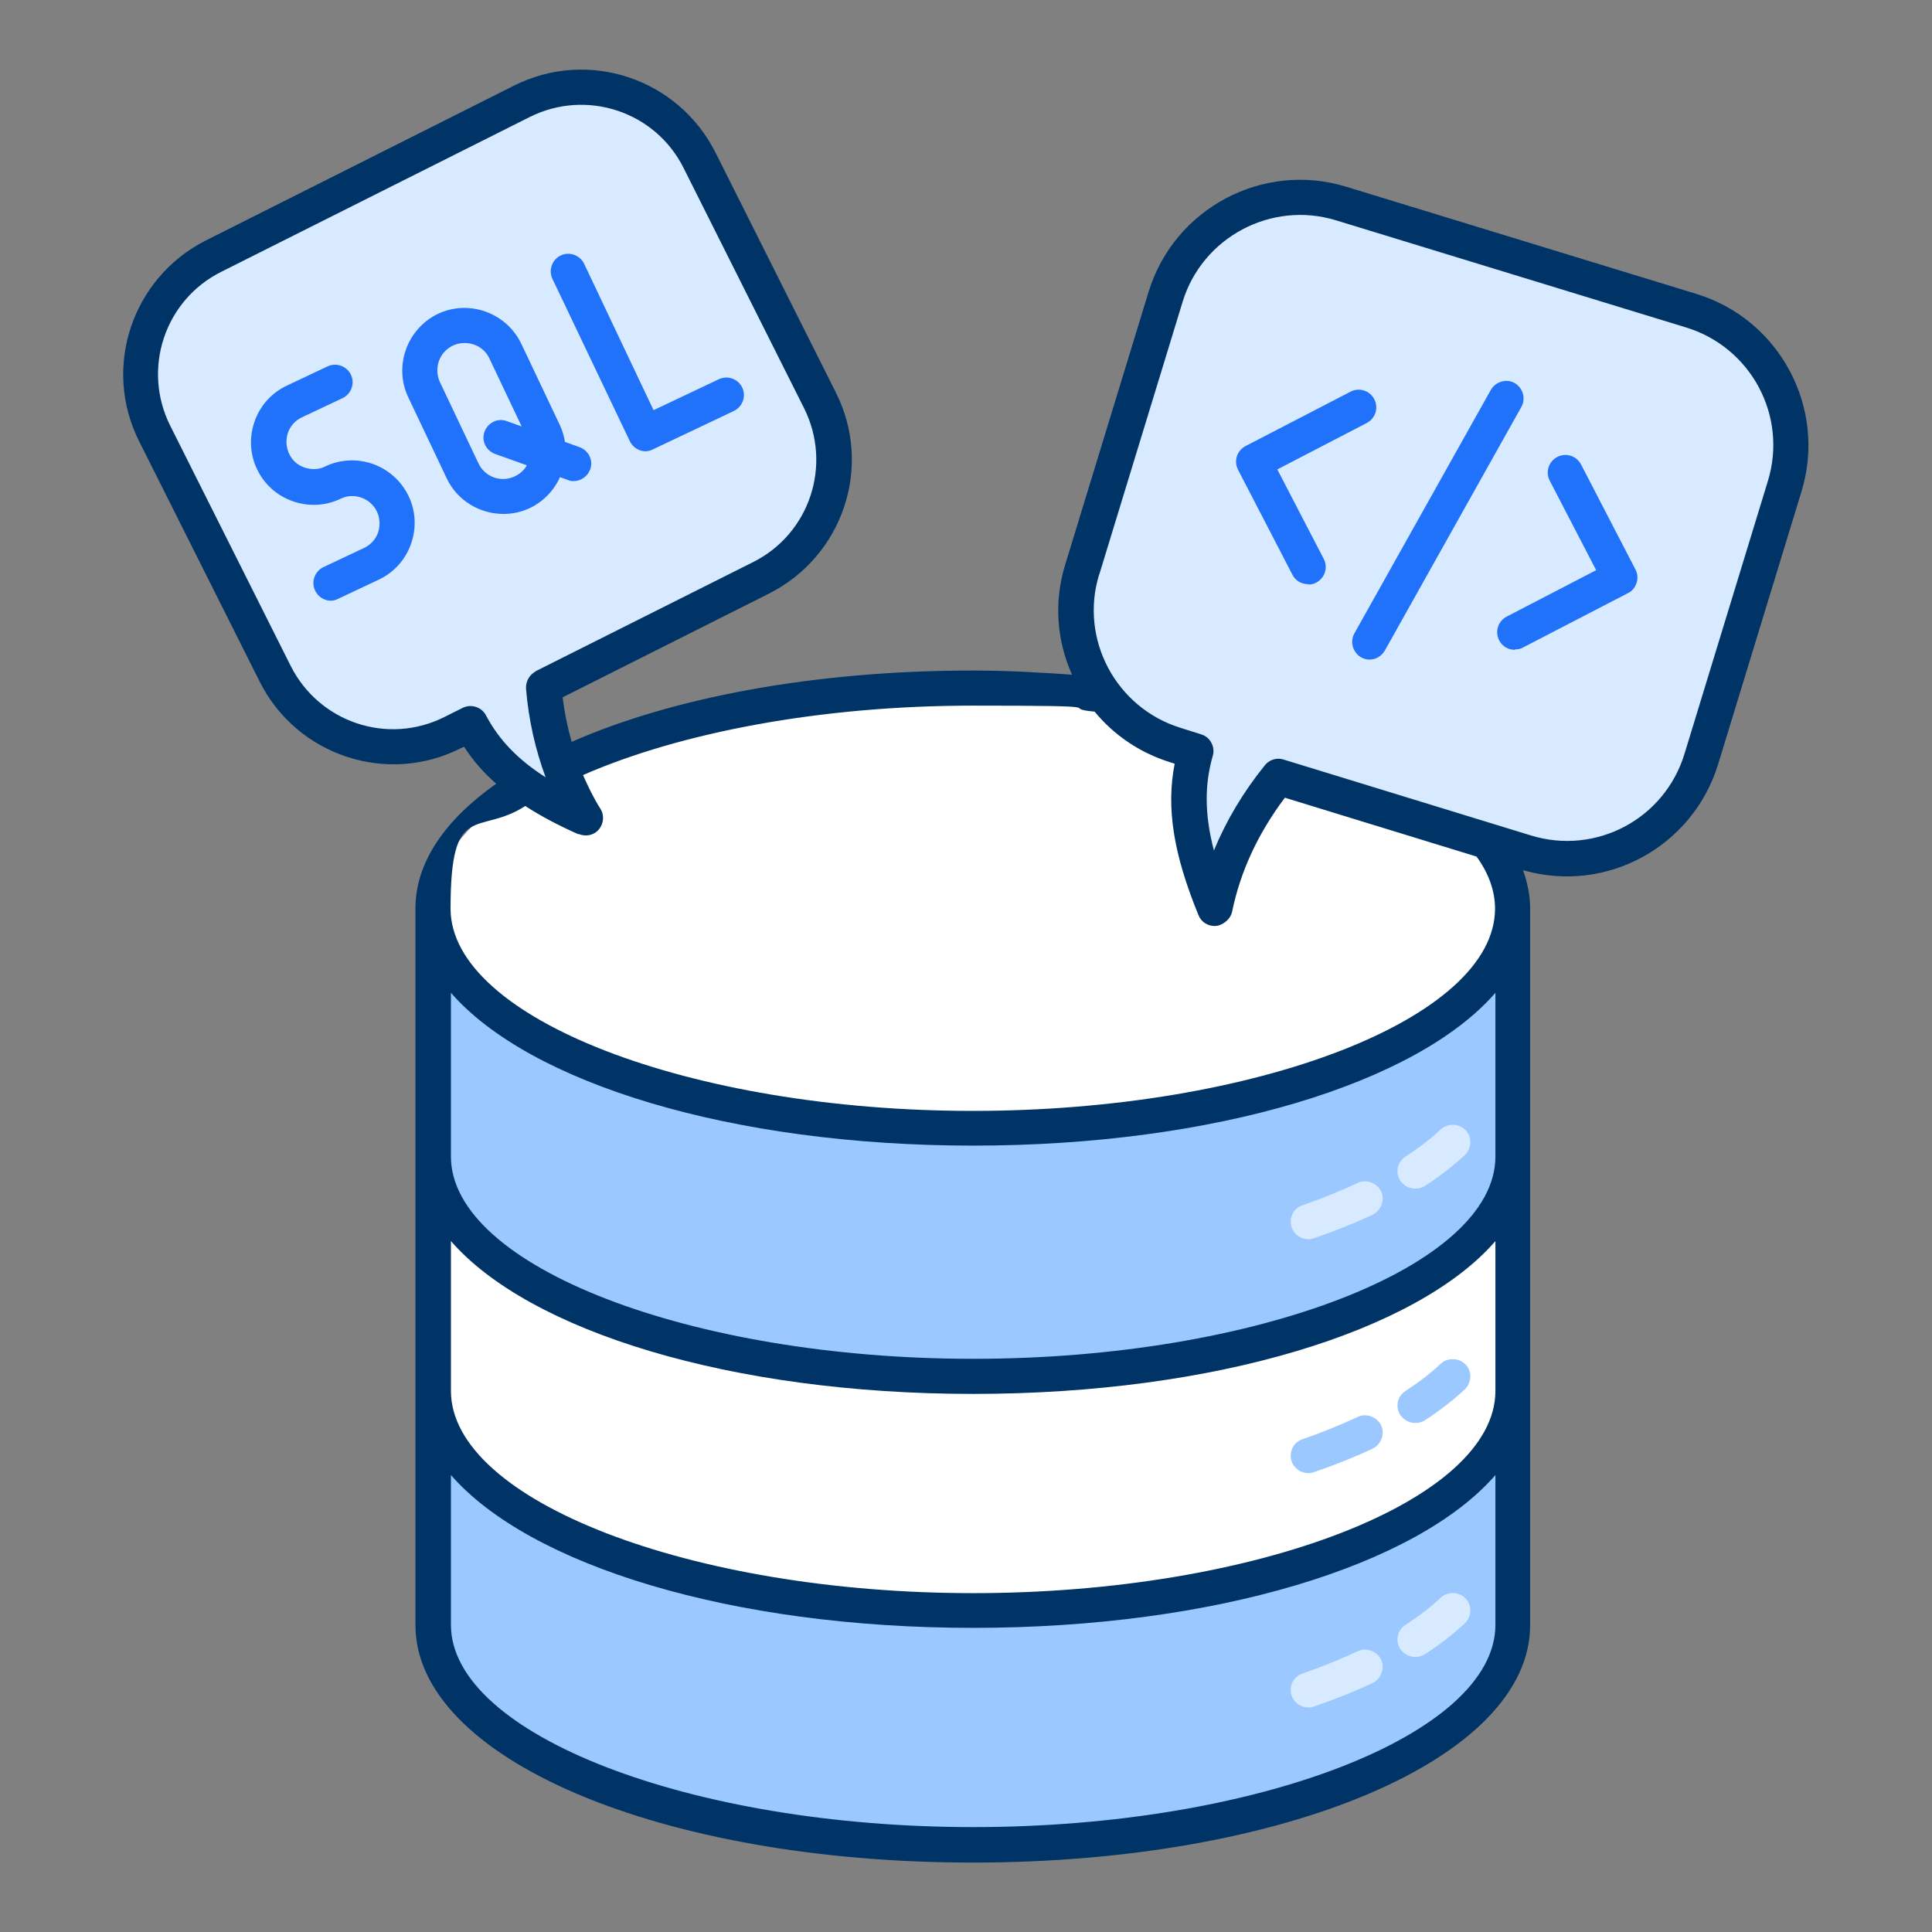 <svg xmlns="http://www.w3.org/2000/svg" id="Layer_1" data-name="Layer 1" viewBox="0 0 512 512"><rect x="0" y="0" width="512" height="512" fill="#808080" stroke="none"/><defs><style>      .cls-1 {        fill: #9bc9ff;      }      .cls-1, .cls-2, .cls-3, .cls-4, .cls-5 {        stroke-width: 0px;      }      .cls-2 {        fill: #d8eaff;      }      .cls-3 {        fill: #036;      }      .cls-4 {        fill: #fff;      }      .cls-5 {        fill: #2072fb;      }    </style></defs><g id="_27_Sql_Code" data-name="27 Sql Code"><g><path class="cls-1" d="M401,430.6c0,32.2-64.1,58.3-143.1,58.3s-143.1-26.1-143.1-58.3v-65.8h286.2v65.8Z"></path><path class="cls-2" d="M346.7,452.5c-1.9,0-3.7-1.2-4.4-3.1-.8-2.4.4-5.1,2.9-5.9,5.2-1.8,10.1-3.8,14.6-5.9,2.3-1.1,5.1,0,6.2,2.2s0,5.1-2.2,6.2c-4.7,2.2-9.9,4.3-15.5,6.2-.5.2-1,.3-1.5.3h0Z"></path><path class="cls-2" d="M375,439.1c-1.5,0-3-.8-3.9-2.1-1.4-2.2-.8-5,1.4-6.4,3.5-2.3,6.7-4.7,9.3-7.2,1.9-1.7,4.8-1.6,6.6.2,1.8,1.9,1.6,4.8-.2,6.6-3,2.8-6.6,5.6-10.6,8.2-.8.5-1.7.7-2.5.7h0Z"></path><path class="cls-4" d="M401,368.6c0,32.2-64.1,58.3-143.1,58.3s-143.1-26.1-143.1-58.3v-65.8h286.2v65.8Z"></path><path class="cls-1" d="M346.7,390.4c-1.9,0-3.7-1.2-4.4-3.1-.8-2.4.4-5.1,2.9-5.9,5.2-1.8,10.1-3.8,14.6-5.9,2.3-1.1,5.1,0,6.2,2.2,1.1,2.3,0,5.1-2.2,6.2-4.7,2.2-9.9,4.3-15.5,6.2-.5.2-1,.3-1.5.3h0Z"></path><path class="cls-1" d="M375,377.1c-1.5,0-3-.8-3.9-2.1-1.4-2.2-.8-5,1.4-6.4,3.5-2.3,6.7-4.7,9.3-7.2,1.9-1.7,4.8-1.6,6.6.2,1.8,1.9,1.6,4.8-.2,6.6-3,2.8-6.6,5.6-10.6,8.2-.8.5-1.7.7-2.5.7h0Z"></path><path class="cls-1" d="M401,306.5c0,32.2-64.1,58.3-143.1,58.3s-143.1-26.1-143.1-58.3v-65.8h286.2v65.8Z"></path><path class="cls-2" d="M346.7,328.4c-1.9,0-3.7-1.2-4.4-3.1-.8-2.4.4-5.1,2.9-5.9,5.2-1.8,10.1-3.8,14.6-5.9,2.3-1.1,5.1,0,6.2,2.2s0,5.1-2.2,6.2c-4.7,2.2-9.9,4.3-15.5,6.2-.5.2-1,.3-1.5.3h0Z"></path><path class="cls-2" d="M375,315c-1.5,0-3-.8-3.9-2.1-1.4-2.2-.8-5,1.4-6.4,3.5-2.3,6.7-4.7,9.3-7.2,1.9-1.7,4.8-1.6,6.6.2,1.8,1.9,1.6,4.8-.2,6.6-3,2.8-6.6,5.6-10.6,8.2-.8.5-1.7.7-2.5.7h0Z"></path><ellipse class="cls-4" cx="257.9" cy="240.7" rx="143.1" ry="58.3"></ellipse><path class="cls-2" d="M473.1,129l-22.1,72.3c-6,19.7-26.9,30.8-46.6,24.7l-65.5-20.1c-8.3,10.4-14.2,21.9-16.9,34.8-6.1-14.8-8.9-28-5-41.5l-5.4-1.7c-19.7-6-30.8-26.9-24.7-46.6l22.1-72.3c6-19.7,26.9-30.8,46.6-24.7l92.8,28.4c19.7,6,30.8,26.9,24.7,46.6h0Z"></path><path class="cls-5" d="M346.6,154.8c-1.7,0-3.3-.9-4.1-2.5l-14.4-27.8c-1.2-2.3-.3-5.1,2-6.3l27.8-14.4c2.3-1.2,5.1-.3,6.3,2,1.2,2.3.3,5.1-2,6.3l-23.7,12.3,12.3,23.7c1.2,2.3.3,5.1-2,6.3-.7.4-1.4.5-2.1.5h0Z"></path><path class="cls-5" d="M401.4,172.2c-1.7,0-3.3-.9-4.1-2.5-1.2-2.3-.3-5.1,2-6.3l23.7-12.3-12.3-23.7c-1.2-2.3-.3-5.1,2-6.3,2.3-1.2,5.1-.3,6.3,2l14.4,27.8c.6,1.1.7,2.4.3,3.6-.4,1.2-1.2,2.2-2.3,2.7l-27.8,14.4c-.7.4-1.4.5-2.1.5h0Z"></path><path class="cls-5" d="M363,174.8c-.8,0-1.6-.2-2.3-.6-2.2-1.3-3-4.1-1.8-6.3l36.2-64.6c1.3-2.2,4.1-3,6.3-1.8,2.2,1.3,3,4.1,1.8,6.3l-36.2,64.6c-.9,1.5-2.4,2.4-4.1,2.4h0Z"></path><path class="cls-2" d="M185.4,42.5l31.9,63.6c8.7,17.3,1.7,38.4-15.6,47.1l-57.6,28.9c1.1,12.5,4.5,24.1,11.1,34.7-13.8-6.2-24.3-13.3-30.4-25l-4.8,2.4c-17.3,8.7-38.4,1.7-47.1-15.6l-31.9-63.6c-8.7-17.3-1.7-38.4,15.6-47.1l81.7-41c17.3-8.7,38.4-1.7,47.1,15.6h0Z"></path><path class="cls-5" d="M171.1,119.6c-1.7,0-3.4-1-4.2-2.7l-20.5-43c-1.1-2.3-.1-5.1,2.2-6.2,2.3-1.1,5.1-.1,6.2,2.2l18.4,38.8,17.3-8.2c2.3-1.1,5.1-.1,6.2,2.2,1.1,2.3.1,5.1-2.2,6.2l-21.5,10.2c-.6.3-1.3.5-2,.5Z"></path><path class="cls-5" d="M87.7,159.2c-1.7,0-3.4-1-4.2-2.7-1.1-2.3-.1-5.1,2.2-6.2l10.8-5.1c1.7-.8,3.1-2.3,3.7-4.1s.5-3.8-.3-5.5c-1.7-3.6-6.1-5.2-9.7-3.4-4,1.9-8.5,2.1-12.7.6-4.2-1.5-7.5-4.5-9.4-8.5-1.9-4-2.1-8.5-.6-12.7,1.5-4.2,4.5-7.5,8.5-9.4l10.8-5.1c2.3-1.1,5.1-.1,6.2,2.2,1.1,2.3.1,5.1-2.2,6.2l-10.8,5.1c-1.7.8-3.1,2.3-3.7,4.1-.6,1.8-.5,3.8.3,5.5.8,1.8,2.3,3.1,4.1,3.7,1.8.6,3.8.6,5.5-.3,8.3-3.9,18.1-.4,22.1,7.9,1.9,4,2.1,8.5.6,12.7-1.5,4.2-4.5,7.5-8.5,9.4l-10.8,5.1c-.6.3-1.3.5-2,.5h0Z"></path><path class="cls-5" d="M133.4,136.2c-6.2,0-12.2-3.5-15-9.4l-10.2-21.5c-3.9-8.2-.4-18.1,7.8-22.1,8.2-3.9,18.1-.4,22.1,7.8l10.2,21.5c3.9,8.2.4,18.1-7.8,22.1-2.3,1.1-4.7,1.6-7.1,1.6h0ZM123.1,90.9c-1,0-2.1.2-3.1.7-3.6,1.7-5.1,6-3.4,9.7l10.2,21.5c1.7,3.6,6,5.2,9.7,3.4,3.6-1.7,5.1-6,3.4-9.7l-10.2-21.5c-1.2-2.6-3.8-4.1-6.6-4.1Z"></path><path class="cls-5" d="M152.1,127.5c-.5,0-1,0-1.6-.3l-19.3-6.9c-2.4-.9-3.7-3.5-2.8-5.9.9-2.4,3.5-3.7,5.9-2.8l19.3,6.9c2.4.9,3.7,3.5,2.8,5.9-.7,1.9-2.5,3.1-4.4,3.1Z"></path><path class="cls-3" d="M221.5,104l-31.9-63.6c-9.9-19.6-33.7-27.6-53.4-17.7L54.6,63.7c-19.6,9.9-27.6,33.7-17.7,53.3l31.9,63.6c9.8,19.6,33.7,27.6,53.3,17.7l.9-.4c2.3,3.6,5.1,6.8,8.5,9.8-13.5,9.5-21.4,20.8-21.4,33v190c0,35.3,64.9,62.9,147.7,62.9s147.7-27.6,147.7-62.9v-190c0-3.4-.7-6.8-1.9-10.1,22.2,6.4,45-6.3,51.7-28l22.1-72.3c6.8-22.1-5.7-45.6-27.8-52.4l-92.8-28.4c-22.1-6.8-45.6,5.7-52.4,27.8l-22.1,72.3c-3.1,10-2.2,20.3,1.8,29.2-8.5-.6-17.3-1.1-26.3-1.1-42.2,0-79.7,7.2-106.3,18.9-1.1-3.8-1.9-7.7-2.4-11.8l54.7-27.5c19.6-9.9,27.6-33.7,17.7-53.3h0ZM396.3,430.6c0,29.1-63.4,53.6-138.4,53.6s-138.4-24.6-138.4-53.6v-39.7c20.8,23.9,74.2,40.5,138.4,40.5s117.7-16.6,138.4-40.5v39.7ZM396.3,368.6c0,29.1-63.4,53.6-138.4,53.6s-138.4-24.6-138.4-53.6v-39.7c20.8,23.9,74.2,40.5,138.4,40.5s117.7-16.6,138.4-40.5v39.7ZM396.3,306.5c0,29.1-63.4,53.6-138.4,53.6s-138.4-24.6-138.4-53.6v-43.4c20.8,23.9,74.2,40.5,138.4,40.5s117.7-16.6,138.4-40.5v43.4ZM291.3,152.3l22.1-72.3c5.2-17.1,23.5-26.9,40.7-21.6l92.8,28.4c17.2,5.3,26.9,23.5,21.6,40.7l-22.1,72.3c-5.3,17.3-23.5,26.9-40.7,21.6l-65.5-20.1c-1.8-.6-3.8,0-5,1.5-5.8,7.2-10.3,14.8-13.5,22.6-2.5-9.6-2.5-17.5-.3-25.1.7-2.4-.7-5-3.1-5.7l-5.4-1.7c-17.2-5.3-26.9-23.6-21.6-40.7h0ZM153.3,221c1.9.8,4.1.4,5.4-1.2,1.3-1.5,1.5-3.8.4-5.5-1.8-2.8-3.2-5.8-4.6-8.9,25.6-11.2,62.7-18.4,103.3-18.4s21.9.6,32.3,1.6c5,6.1,11.9,10.9,20,13.4l1.2.4c-2.3,11.7-.3,24,6.3,40.1.7,1.8,2.4,2.9,4.3,2.9s4.1-1.6,4.6-3.7c2.2-10.7,6.8-20.7,14-30.3l50.8,15.6c3.2,4.4,4.9,9.1,4.9,13.8,0,29.1-63.4,53.6-138.4,53.6s-138.4-24.6-138.4-53.6,7.3-19.1,19.8-27.2c4,2.6,8.7,5.1,14.1,7.5h0ZM142,177.9c-1.7.9-2.7,2.7-2.6,4.6.7,8.4,2.5,16.2,5.2,23.5-7.5-4.8-12.4-10-15.8-16.4-1.2-2.3-4-3.1-6.2-2l-4.8,2.4c-15.1,7.6-33.3,1.4-40.8-13.6l-31.9-63.6c-7.5-15-1.5-33.3,13.6-40.8l81.7-41c15-7.5,33.3-1.5,40.8,13.6l31.9,63.6c7.5,15,1.5,33.3-13.6,40.8l-57.6,28.9Z"></path></g></g></svg>